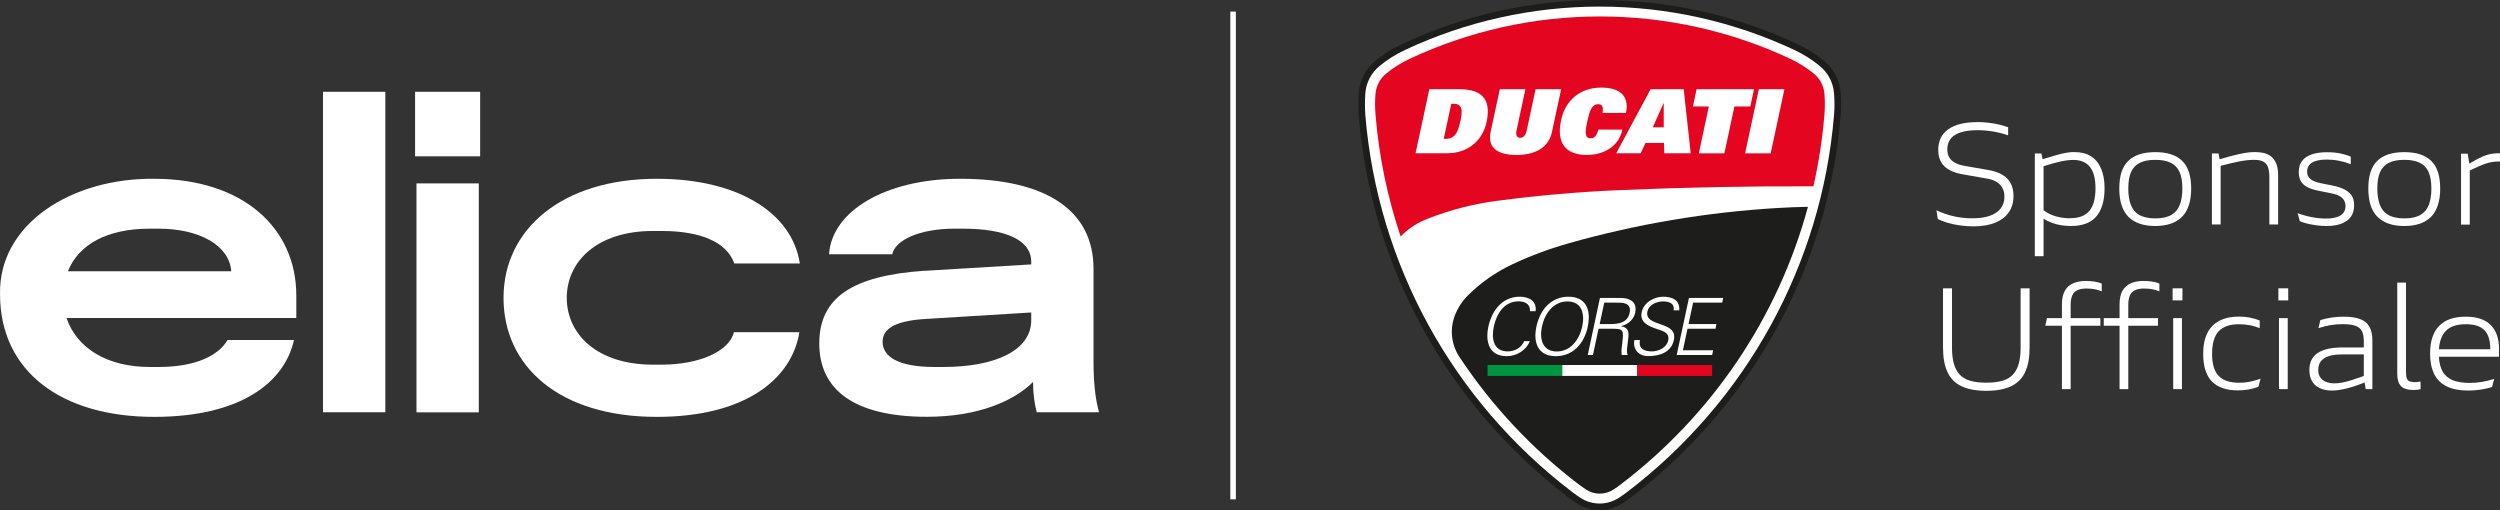 <svg width="196" height="40" viewBox="0 0 196 40" fill="none" xmlns="http://www.w3.org/2000/svg">
<rect x="0" y="0" width="196" height="40" fill="#333333" stroke="none"/>
<g id="Livello_1" clip-path="url(#clip0_7840_36562)">
<path id="Vector" d="M96.891 0.907H96.457V39.147H96.891V0.907Z" fill="white"/>
<path id="Vector_2" d="M127.231 39.449C127.448 39.301 127.665 39.153 127.875 38.992C137.366 31.762 143.334 20.89 144.31 9.064C144.357 8.473 144.364 7.875 144.31 7.277C144.235 6.296 143.761 5.389 142.995 4.764C142.352 4.24 141.647 3.796 140.902 3.447C136.058 1.176 130.767 0 125.415 0C120.064 0 114.773 1.176 109.929 3.447C109.177 3.796 108.472 4.24 107.836 4.764C107.07 5.389 106.596 6.296 106.521 7.277C106.474 7.875 106.481 8.473 106.521 9.064C107.49 20.897 113.465 31.769 122.956 38.992C123.166 39.153 123.383 39.301 123.6 39.449C124.697 40.175 126.12 40.181 127.217 39.456" fill="#1D1D1B"/>
<path id="Vector_3" d="M126.939 39.019C127.149 38.878 127.352 38.737 127.555 38.582C136.931 31.446 142.825 20.709 143.787 9.024C143.835 8.453 143.835 7.888 143.787 7.317C143.726 6.477 143.32 5.705 142.663 5.167C142.053 4.67 141.389 4.253 140.678 3.917C135.908 1.68 130.692 0.517 125.415 0.517C120.137 0.517 114.921 1.68 110.152 3.917C109.44 4.253 108.77 4.67 108.167 5.167C107.51 5.698 107.103 6.477 107.042 7.317C107.002 7.888 107.002 8.46 107.042 9.024C108.004 20.709 113.898 31.446 123.274 38.582C123.477 38.737 123.68 38.878 123.89 39.019C124.812 39.63 126.011 39.63 126.932 39.019" fill="white"/>
<path id="Vector_4" d="M142.144 14.608C137.104 14.588 132.057 14.688 127.023 14.903C123.799 15.038 120.581 15.32 117.376 15.743C115.534 15.985 113.725 16.449 111.997 17.121C111.869 17.174 111.74 17.221 111.611 17.282C110.934 17.584 110.324 18.008 109.809 18.538C108.766 15.434 108.102 12.222 107.838 8.957C107.797 8.426 107.79 7.895 107.838 7.371C107.885 6.746 108.19 6.162 108.678 5.765C109.233 5.308 109.85 4.925 110.507 4.616C115.175 2.426 120.276 1.29 125.438 1.29C130.6 1.29 135.701 2.426 140.369 4.616C141.019 4.925 141.636 5.308 142.198 5.765C142.686 6.162 142.991 6.746 143.038 7.371C143.079 7.902 143.079 8.433 143.038 8.957C142.882 10.858 142.591 12.746 142.171 14.608H142.144Z" fill="#E40520"/>
<path id="Vector_5" d="M126.507 38.374C126.704 38.246 126.893 38.105 127.083 37.964C134.25 32.508 139.399 24.868 141.743 16.214C140.944 16.227 140.144 16.261 139.345 16.308C133.81 16.637 128.33 17.564 122.998 19.069C121.474 19.499 119.983 20.057 118.554 20.729C117.253 21.34 116.074 22.167 115.065 23.181C114.625 23.618 114.286 24.149 114.062 24.727C113.649 25.802 113.778 27.012 114.415 27.979C116.942 31.802 120.099 35.175 123.757 37.964C123.946 38.105 124.136 38.239 124.333 38.374C124.99 38.811 125.843 38.811 126.507 38.374Z" fill="#1D1D1B"/>
<path id="Vector_6" d="M125.422 25.406L125.781 23.733H126.695C127.129 23.733 127.949 23.686 127.766 24.546C127.603 25.312 126.865 25.406 126.296 25.406H125.429H125.422Z" fill="#1D1D1B"/>
<path id="Vector_7" d="M122.499 28.617H116.625V29.471H122.499V28.617Z" fill="#009640"/>
<path id="Vector_8" d="M128.358 28.617H122.484V29.471H128.358V28.617Z" fill="white"/>
<path id="Vector_9" d="M134.229 28.617H128.355V29.471H134.229V28.617Z" fill="#E40520"/>
<path id="Vector_10" d="M114.435 6.995H112.058L110.98 12.014H113.473C115.032 12.014 116.224 11.08 116.549 9.562C116.868 8.07 116.454 6.995 114.429 6.995H114.435ZM114.49 9.508C114.388 9.998 114.266 10.348 114.09 10.563C113.921 10.764 113.704 10.885 113.385 10.885H113.189L113.778 8.137H113.975C114.3 8.137 114.463 8.258 114.544 8.46C114.632 8.668 114.598 9.024 114.496 9.515L114.49 9.508Z" fill="white"/>
<path id="Vector_11" d="M120.389 6.995L119.691 10.254C119.603 10.65 119.387 10.805 119.177 10.805C118.967 10.805 118.811 10.65 118.892 10.254L119.59 6.995H117.585L116.866 10.334C116.609 11.544 117.354 12.149 118.885 12.149C120.416 12.149 121.419 11.544 121.676 10.334L122.394 6.995H120.389Z" fill="white"/>
<path id="Vector_12" d="M125.314 10.16C125.171 10.691 124.961 10.845 124.704 10.845C124.203 10.845 124.277 10.274 124.446 9.508C124.623 8.702 124.785 8.171 125.3 8.171C125.544 8.171 125.734 8.285 125.639 8.856H127.475C127.786 7.385 126.818 6.867 125.544 6.867C123.837 6.867 122.672 7.922 122.38 9.488C122.042 11.08 122.631 12.149 124.406 12.149C125.659 12.149 126.899 11.544 127.197 10.16H125.32H125.314Z" fill="white"/>
<path id="Vector_13" d="M129.407 6.995L126.711 12.014H128.628L129.007 11.208H130.457L130.478 12.014H132.551L132.002 6.995H129.4H129.407ZM130.43 9.985H129.577L130.423 8.09H130.437V9.985H130.43Z" fill="white"/>
<path id="Vector_14" d="M137.516 6.995H133.011L132.727 8.345H133.973L133.187 12.021H135.192L135.978 8.345H137.225L137.516 6.995Z" fill="white"/>
<path id="Vector_15" d="M137.894 6.995L136.816 12.021H138.822L139.899 6.995H137.894Z" fill="white"/>
<path id="Vector_16" d="M120.391 24.404C120.499 23.598 119.869 23.262 119.138 23.262C117.776 23.262 116.956 24.364 116.692 25.594C116.428 26.837 116.767 27.925 118.135 27.925C118.86 27.925 119.646 27.495 119.937 26.743H119.497C119.266 27.3 118.711 27.549 118.21 27.549C117.051 27.549 116.923 26.508 117.119 25.587C117.315 24.666 117.891 23.625 119.05 23.625C119.565 23.625 119.991 23.847 119.951 24.398H120.391V24.404Z" fill="white"/>
<path id="Vector_17" d="M120.891 25.594C121.101 24.613 121.758 23.632 122.889 23.632C124.021 23.632 124.258 24.613 124.048 25.594C123.838 26.575 123.174 27.556 122.049 27.556C120.925 27.556 120.681 26.575 120.891 25.594ZM124.481 25.594C124.779 24.196 124.264 23.262 122.97 23.262C121.677 23.262 120.755 24.196 120.457 25.594C120.159 26.991 120.674 27.925 121.975 27.925C123.275 27.925 124.19 26.991 124.488 25.594H124.481Z" fill="white"/>
<path id="Vector_18" d="M125.415 25.406L125.774 23.726H126.689C127.123 23.726 127.949 23.679 127.759 24.546C127.597 25.311 126.858 25.406 126.282 25.406H125.415ZM125.334 25.775H126.452C127.272 25.775 127.312 25.883 127.184 26.904C127.143 27.22 127.095 27.536 127.143 27.831H127.61C127.488 27.556 127.583 27.227 127.658 26.501C127.712 25.977 127.658 25.674 127.095 25.58V25.567C127.651 25.439 128.085 25.029 128.193 24.546C128.288 24.116 128.206 23.779 127.929 23.591C127.631 23.383 127.312 23.356 126.913 23.356H125.436L124.48 27.831H124.887L125.327 25.775H125.334Z" fill="white"/>
<path id="Vector_19" d="M131.23 26.655C131.561 25.11 128.886 25.688 129.157 24.418C129.272 23.874 129.908 23.632 130.376 23.632C130.843 23.632 131.311 23.773 131.209 24.331H131.65C131.731 23.471 130.999 23.262 130.41 23.262C129.698 23.262 128.879 23.692 128.709 24.472C128.499 25.439 129.563 25.668 130.247 25.91C130.606 26.037 130.884 26.246 130.789 26.689C130.667 27.26 130.024 27.549 129.516 27.549C128.913 27.549 128.438 27.348 128.574 26.662H128.134C127.991 27.401 128.493 27.919 129.211 27.919C130.118 27.919 131.026 27.623 131.236 26.649L131.23 26.655Z" fill="white"/>
<path id="Vector_20" d="M134.231 27.831L134.312 27.462H131.941L132.3 25.775H134.495L134.569 25.406H132.381L132.74 23.726H135.023L135.098 23.356H132.415L131.453 27.831H134.231Z" fill="white"/>
<path id="Vector_21" d="M155.014 9.568C155.312 9.568 155.603 9.589 155.888 9.622C156.179 9.656 156.45 9.703 156.714 9.763C156.979 9.824 157.216 9.898 157.439 9.978V10.61C157.046 10.476 156.647 10.375 156.247 10.307C155.847 10.24 155.454 10.207 155.061 10.207C154.262 10.207 153.666 10.334 153.266 10.583C152.866 10.832 152.67 11.215 152.67 11.719C152.67 11.96 152.717 12.169 152.819 12.337C152.921 12.511 153.07 12.652 153.28 12.767C153.49 12.881 153.754 12.962 154.079 13.015L155.901 13.331C156.552 13.445 157.04 13.667 157.371 14.003C157.697 14.339 157.859 14.789 157.859 15.354C157.859 15.858 157.737 16.288 157.487 16.644C157.243 17 156.884 17.275 156.416 17.463C155.949 17.652 155.38 17.746 154.716 17.746C154.364 17.746 154.018 17.719 153.673 17.672C153.32 17.625 153.002 17.558 152.697 17.47C152.399 17.383 152.135 17.282 151.918 17.168L151.816 16.483C152.25 16.691 152.704 16.852 153.185 16.96C153.666 17.067 154.147 17.114 154.635 17.114C155.448 17.114 156.071 16.966 156.498 16.671C156.931 16.375 157.148 15.952 157.148 15.414C157.148 15.152 157.094 14.924 156.985 14.729C156.877 14.534 156.721 14.379 156.511 14.252C156.301 14.131 156.044 14.037 155.732 13.99L153.91 13.674C153.253 13.56 152.758 13.351 152.44 13.036C152.114 12.726 151.959 12.296 151.959 11.752C151.959 11.04 152.223 10.496 152.758 10.126C153.286 9.757 154.038 9.575 155.014 9.575V9.568Z" fill="white"/>
<path id="Vector_22" d="M162.675 11.927C163.169 11.927 163.589 12.034 163.935 12.256C164.28 12.471 164.544 12.793 164.727 13.223C164.91 13.647 164.998 14.164 164.998 14.762C164.998 15.73 164.781 16.469 164.355 16.966C163.928 17.47 163.257 17.719 162.356 17.719C162.106 17.719 161.855 17.698 161.591 17.658C161.333 17.618 161.089 17.551 160.852 17.463C160.615 17.376 160.405 17.268 160.215 17.141V20.084H159.531V12.034H160.053L160.134 12.484C160.541 12.357 160.9 12.249 161.205 12.162C161.509 12.075 161.78 12.014 162.011 11.974C162.241 11.933 162.465 11.92 162.668 11.92L162.675 11.927ZM162.288 17.107C162.979 17.107 163.488 16.919 163.806 16.536C164.124 16.153 164.287 15.562 164.287 14.755C164.287 14.003 164.138 13.445 163.847 13.082C163.555 12.72 163.122 12.538 162.546 12.538C162.255 12.538 161.929 12.578 161.564 12.659C161.198 12.74 160.744 12.861 160.215 13.029V16.482C160.48 16.691 160.798 16.852 161.171 16.959C161.543 17.067 161.916 17.114 162.288 17.114V17.107Z" fill="white"/>
<path id="Vector_23" d="M168.977 17.719C168.063 17.719 167.358 17.484 166.877 17.006C166.396 16.529 166.152 15.79 166.152 14.783C166.152 13.775 166.383 13.082 166.85 12.619C167.318 12.155 168.022 11.927 168.971 11.927C169.919 11.927 170.624 12.155 171.091 12.619C171.558 13.082 171.789 13.801 171.789 14.783C171.789 15.764 171.545 16.529 171.064 17.006C170.583 17.484 169.885 17.719 168.964 17.719H168.977ZM168.977 17.121C169.512 17.121 169.939 17.027 170.244 16.845C170.549 16.664 170.773 16.395 170.901 16.046C171.03 15.696 171.098 15.28 171.098 14.789C171.098 14.245 171.023 13.808 170.874 13.479C170.725 13.15 170.495 12.908 170.183 12.76C169.872 12.612 169.472 12.531 168.977 12.531C168.483 12.531 168.083 12.605 167.771 12.76C167.46 12.908 167.229 13.15 167.08 13.479C166.931 13.808 166.857 14.245 166.857 14.789C166.857 15.28 166.925 15.696 167.053 16.046C167.182 16.395 167.399 16.664 167.71 16.845C168.015 17.027 168.442 17.121 168.977 17.121Z" fill="white"/>
<path id="Vector_24" d="M176.828 11.927C177.438 11.927 177.885 12.075 178.17 12.37C178.454 12.666 178.603 13.116 178.603 13.707V17.598H177.919V13.909C177.919 13.566 177.878 13.291 177.804 13.089C177.729 12.887 177.601 12.746 177.425 12.659C177.248 12.572 177.005 12.531 176.693 12.531C176.368 12.531 175.995 12.572 175.575 12.652C175.155 12.733 174.661 12.854 174.098 13.002V17.598H173.414V12.034H173.936L174.017 12.484C174.6 12.31 175.121 12.175 175.568 12.075C176.022 11.974 176.435 11.92 176.828 11.92V11.927Z" fill="white"/>
<path id="Vector_25" d="M180.113 16.704C180.438 16.832 180.798 16.933 181.197 17.013C181.59 17.094 181.976 17.134 182.349 17.134C182.857 17.134 183.243 17.054 183.501 16.886C183.758 16.718 183.887 16.476 183.887 16.153C183.887 15.891 183.799 15.676 183.616 15.508C183.433 15.34 183.135 15.226 182.728 15.145L181.82 14.964C181.428 14.89 181.116 14.789 180.879 14.662C180.648 14.534 180.479 14.379 180.377 14.185C180.276 13.99 180.222 13.768 180.222 13.506C180.222 13.136 180.31 12.841 180.486 12.612C180.662 12.384 180.913 12.209 181.245 12.102C181.577 11.987 181.976 11.934 182.444 11.934C182.823 11.934 183.169 11.967 183.48 12.028C183.792 12.095 184.063 12.175 184.3 12.283V12.868C183.982 12.747 183.663 12.659 183.351 12.599C183.04 12.538 182.728 12.511 182.423 12.511C181.394 12.511 180.879 12.827 180.879 13.459C180.879 13.707 180.967 13.902 181.143 14.043C181.319 14.185 181.59 14.292 181.963 14.366L182.871 14.547C183.277 14.628 183.609 14.742 183.853 14.877C184.097 15.011 184.28 15.179 184.395 15.374C184.51 15.569 184.564 15.804 184.564 16.086C184.564 16.624 184.374 17.027 184.002 17.302C183.629 17.578 183.087 17.719 182.383 17.719C182.139 17.719 181.888 17.699 181.624 17.665C181.36 17.632 181.116 17.584 180.886 17.531C180.655 17.477 180.459 17.41 180.303 17.336L180.134 16.704H180.113Z" fill="white"/>
<path id="Vector_26" d="M188.501 17.719C187.586 17.719 186.882 17.484 186.401 17.006C185.92 16.529 185.676 15.79 185.676 14.783C185.676 13.775 185.906 13.082 186.374 12.619C186.841 12.155 187.546 11.927 188.494 11.927C189.442 11.927 190.147 12.155 190.614 12.619C191.082 13.082 191.312 13.801 191.312 14.783C191.312 15.764 191.068 16.529 190.587 17.006C190.106 17.484 189.409 17.719 188.487 17.719H188.501ZM188.501 17.121C189.036 17.121 189.463 17.027 189.768 16.845C190.072 16.664 190.296 16.395 190.425 16.046C190.553 15.696 190.621 15.28 190.621 14.789C190.621 14.245 190.547 13.808 190.398 13.479C190.249 13.15 190.018 12.908 189.707 12.76C189.395 12.612 188.995 12.531 188.501 12.531C188.006 12.531 187.607 12.605 187.295 12.76C186.983 12.908 186.753 13.15 186.604 13.479C186.455 13.808 186.38 14.245 186.38 14.789C186.38 15.28 186.448 15.696 186.577 16.046C186.706 16.395 186.922 16.664 187.234 16.845C187.539 17.027 187.966 17.121 188.501 17.121Z" fill="white"/>
<path id="Vector_27" d="M194.592 12.29C194.754 12.223 194.896 12.169 195.039 12.128C195.174 12.088 195.323 12.055 195.479 12.041C195.635 12.021 195.811 12.014 196.007 12.014V12.659C195.763 12.659 195.56 12.673 195.398 12.7C195.235 12.726 195.059 12.767 194.883 12.827C194.707 12.888 194.503 12.968 194.287 13.062C194.07 13.156 193.853 13.264 193.63 13.365V17.611H192.945V12.048H193.467L193.596 12.827C193.779 12.72 193.955 12.619 194.124 12.525C194.293 12.431 194.449 12.357 194.598 12.296L194.592 12.29Z" fill="white"/>
<path id="Vector_28" d="M155.719 30.64C154.933 30.64 154.283 30.519 153.789 30.284C153.287 30.049 152.921 29.679 152.684 29.175C152.447 28.671 152.332 28.026 152.332 27.24V22.604H153.037V27.24C153.037 27.744 153.084 28.174 153.186 28.523C153.287 28.873 153.436 29.155 153.646 29.377C153.856 29.599 154.127 29.753 154.473 29.854C154.812 29.955 155.232 30.002 155.726 30.002C156.221 30.002 156.634 29.955 156.979 29.854C157.325 29.753 157.596 29.599 157.806 29.377C158.016 29.155 158.165 28.873 158.266 28.523C158.368 28.174 158.416 27.744 158.416 27.24V22.604H159.12V27.24C159.12 28.033 159.005 28.678 158.768 29.175C158.531 29.679 158.165 30.042 157.664 30.284C157.162 30.519 156.519 30.64 155.726 30.64H155.719Z" fill="white"/>
<path id="Vector_29" d="M163.633 22.617C163.328 22.617 163.085 22.657 162.895 22.738C162.705 22.819 162.563 22.953 162.475 23.141C162.387 23.329 162.339 23.578 162.339 23.894V24.942H164.67V25.54H162.339V30.506H161.655V25.54H160.348L160.483 24.942H161.655V23.874C161.655 23.424 161.736 23.061 161.885 22.792C162.041 22.523 162.258 22.328 162.543 22.207C162.82 22.086 163.152 22.026 163.532 22.026C163.776 22.026 164.006 22.046 164.229 22.08C164.453 22.113 164.636 22.167 164.778 22.241V22.839C164.609 22.772 164.433 22.718 164.236 22.678C164.04 22.637 163.843 22.624 163.627 22.624L163.633 22.617Z" fill="white"/>
<path id="Vector_30" d="M168.151 22.617C167.847 22.617 167.603 22.657 167.413 22.738C167.223 22.819 167.081 22.953 166.993 23.141C166.905 23.329 166.858 23.578 166.858 23.894V24.942H169.188V25.54H166.858V30.506H166.173V25.54H164.934V24.942H166.173V23.874C166.173 23.424 166.255 23.061 166.404 22.792C166.559 22.523 166.776 22.328 167.061 22.207C167.339 22.086 167.67 22.026 168.05 22.026C168.294 22.026 168.524 22.046 168.748 22.08C168.971 22.113 169.154 22.167 169.296 22.241V22.839C169.127 22.772 168.951 22.718 168.754 22.678C168.558 22.637 168.361 22.624 168.145 22.624L168.151 22.617Z" fill="white"/>
<path id="Vector_31" d="M170.332 23.551V22.604H171.104V23.551H170.332ZM171.064 24.942V30.506H170.379V24.942H171.064Z" fill="white"/>
<path id="Vector_32" d="M177.147 25.728C176.931 25.634 176.68 25.553 176.395 25.5C176.118 25.446 175.833 25.419 175.542 25.419C174.824 25.419 174.289 25.601 173.943 25.97C173.598 26.34 173.428 26.931 173.428 27.744C173.428 28.557 173.598 29.101 173.936 29.464C174.275 29.827 174.817 30.008 175.555 30.008C175.806 30.008 176.057 29.988 176.314 29.941C176.572 29.894 176.876 29.814 177.229 29.692L177.059 30.324C176.782 30.425 176.511 30.492 176.26 30.539C176.003 30.586 175.732 30.606 175.447 30.606C174.56 30.606 173.882 30.378 173.421 29.914C172.961 29.451 172.73 28.725 172.73 27.744C172.73 26.763 172.968 26.044 173.449 25.553C173.93 25.063 174.627 24.821 175.542 24.821C175.84 24.821 176.111 24.848 176.368 24.895C176.626 24.942 176.883 25.023 177.161 25.123V25.721L177.147 25.728Z" fill="white"/>
<path id="Vector_33" d="M178.625 23.551V22.604H179.397V23.551H178.625ZM179.357 24.942V30.506H178.672V24.942H179.357Z" fill="white"/>
<path id="Vector_34" d="M183.737 24.828C184.266 24.828 184.699 24.888 185.031 25.016C185.363 25.137 185.607 25.338 185.763 25.614C185.919 25.89 185.993 26.246 185.993 26.689V30.506H185.472L185.384 29.988C184.801 30.217 184.306 30.378 183.907 30.472C183.507 30.566 183.148 30.62 182.836 30.62C182.45 30.62 182.125 30.553 181.861 30.425C181.597 30.297 181.393 30.116 181.258 29.874C181.122 29.632 181.055 29.343 181.055 28.994C181.055 28.409 181.271 27.966 181.705 27.677C182.139 27.388 182.789 27.24 183.663 27.24H185.323V26.729C185.323 26.4 185.268 26.138 185.167 25.943C185.058 25.748 184.882 25.614 184.638 25.533C184.395 25.453 184.063 25.413 183.656 25.413C183.324 25.413 182.999 25.439 182.687 25.493C182.376 25.547 182.071 25.628 181.766 25.728L181.915 25.097C182.213 25.009 182.511 24.935 182.809 24.895C183.107 24.848 183.419 24.828 183.751 24.828H183.737ZM181.746 28.98C181.746 29.316 181.854 29.585 182.078 29.773C182.301 29.961 182.606 30.055 183.013 30.055C183.195 30.055 183.399 30.035 183.622 29.995C183.846 29.955 184.096 29.887 184.374 29.8C184.652 29.713 184.97 29.605 185.323 29.478V27.784H183.629C183.006 27.784 182.538 27.885 182.227 28.08C181.915 28.282 181.752 28.577 181.752 28.98H181.746Z" fill="white"/>
<path id="Vector_35" d="M189.774 30.506C189.686 30.532 189.592 30.553 189.49 30.559C189.388 30.566 189.3 30.573 189.219 30.573C188.758 30.573 188.426 30.472 188.237 30.27C188.04 30.069 187.945 29.74 187.945 29.29V22.154H188.63V29.162C188.63 29.384 188.65 29.545 188.691 29.659C188.731 29.773 188.806 29.854 188.901 29.894C188.995 29.934 189.138 29.961 189.307 29.961C189.375 29.961 189.442 29.961 189.517 29.948C189.592 29.941 189.673 29.928 189.774 29.914V30.499V30.506Z" fill="white"/>
<path id="Vector_36" d="M195.919 27.368V27.966H191.211C191.231 28.443 191.332 28.826 191.502 29.128C191.671 29.431 191.935 29.652 192.281 29.8C192.626 29.948 193.08 30.022 193.622 30.022C193.927 30.022 194.245 29.995 194.571 29.941C194.903 29.887 195.228 29.807 195.546 29.706L195.377 30.338C195.072 30.439 194.76 30.506 194.442 30.553C194.124 30.6 193.819 30.62 193.521 30.62C192.823 30.62 192.254 30.506 191.807 30.284C191.366 30.062 191.034 29.733 190.831 29.303C190.621 28.873 190.52 28.342 190.52 27.717C190.52 26.763 190.757 26.037 191.224 25.554C191.692 25.07 192.389 24.828 193.317 24.828C194.185 24.828 194.835 25.043 195.268 25.48C195.702 25.91 195.926 26.541 195.926 27.368H195.919ZM191.211 27.381H195.241C195.241 26.709 195.092 26.219 194.787 25.896C194.483 25.574 193.995 25.419 193.317 25.419C192.64 25.419 192.125 25.58 191.786 25.91C191.448 26.239 191.258 26.729 191.211 27.381Z" fill="white"/>
<path id="Vector_37" d="M23.231 24.929H5.211C6.044 27.334 8.429 28.772 11.762 28.772H12.412C15.414 28.772 17.155 27.838 17.839 26.655H23.048C22.323 29.921 18.957 32.683 12.087 32.683C4.818 32.683 0.002 29.128 0.002 23.061C-0.107 17.531 5.645 13.943 12.087 14.017C19.072 14.017 23.231 17.893 23.231 23.168V24.929ZM18.13 21.267C17.988 19.258 15.671 17.927 12.412 17.927H11.762C8.395 17.927 6.187 19.15 5.319 21.267H18.13Z" fill="white"/>
<path id="Vector_38" d="M25.324 7.196H30.209V32.32H25.324V7.196Z" fill="white"/>
<path id="Vector_39" d="M32.652 14.379H37.537V32.327H32.652V14.379Z" fill="white"/>
<path id="Vector_40" d="M51.488 14.016C57.998 14.016 62.124 16.778 62.706 20.655H57.571C56.955 18.935 54.855 18.108 51.854 18.108H51.203C46.786 18.108 44.435 20.514 44.435 23.349C44.435 26.185 46.786 28.59 51.203 28.59H51.854C54.821 28.59 57.172 27.549 57.537 26.044H62.672C62.097 29.632 58.547 32.683 51.488 32.683C43.853 32.683 39.477 28.732 39.477 23.349C39.477 17.967 44.07 14.016 51.488 14.016Z" fill="white"/>
<path id="Vector_41" d="M72.489 21.233L80.848 20.729V20.514C80.848 18.827 78.857 17.927 75.49 17.927H74.839C72.089 17.927 70.172 18.827 69.955 19.936H64.996C65.213 16.563 69.413 14.016 75.273 14.016C81.966 14.016 85.733 16.456 85.733 21.085V28.369C85.733 29.981 85.875 31.312 86.166 32.32H81.282C81.099 31.641 80.991 30.848 80.991 29.948C79.507 31.419 76.723 32.676 72.665 32.676C66.913 32.676 64.231 30.519 64.231 26.931C64.231 23.343 66.798 21.616 72.482 21.226L72.489 21.233ZM73.938 28.772C78.098 28.772 80.848 27.442 80.848 25.11V24.498L72.631 25.002C70.131 25.143 69.196 25.795 69.196 26.797C69.196 27.945 70.388 28.772 73.288 28.772H73.938Z" fill="white"/>
<path id="Vector_42" d="M37.644 7.196H32.543V12.256H37.644V7.196Z" fill="white"/>
</g>
<defs>
<clipPath id="clip0_7840_36562">
<rect width="196" height="40" fill="white"/>
</clipPath>
</defs>
</svg>
